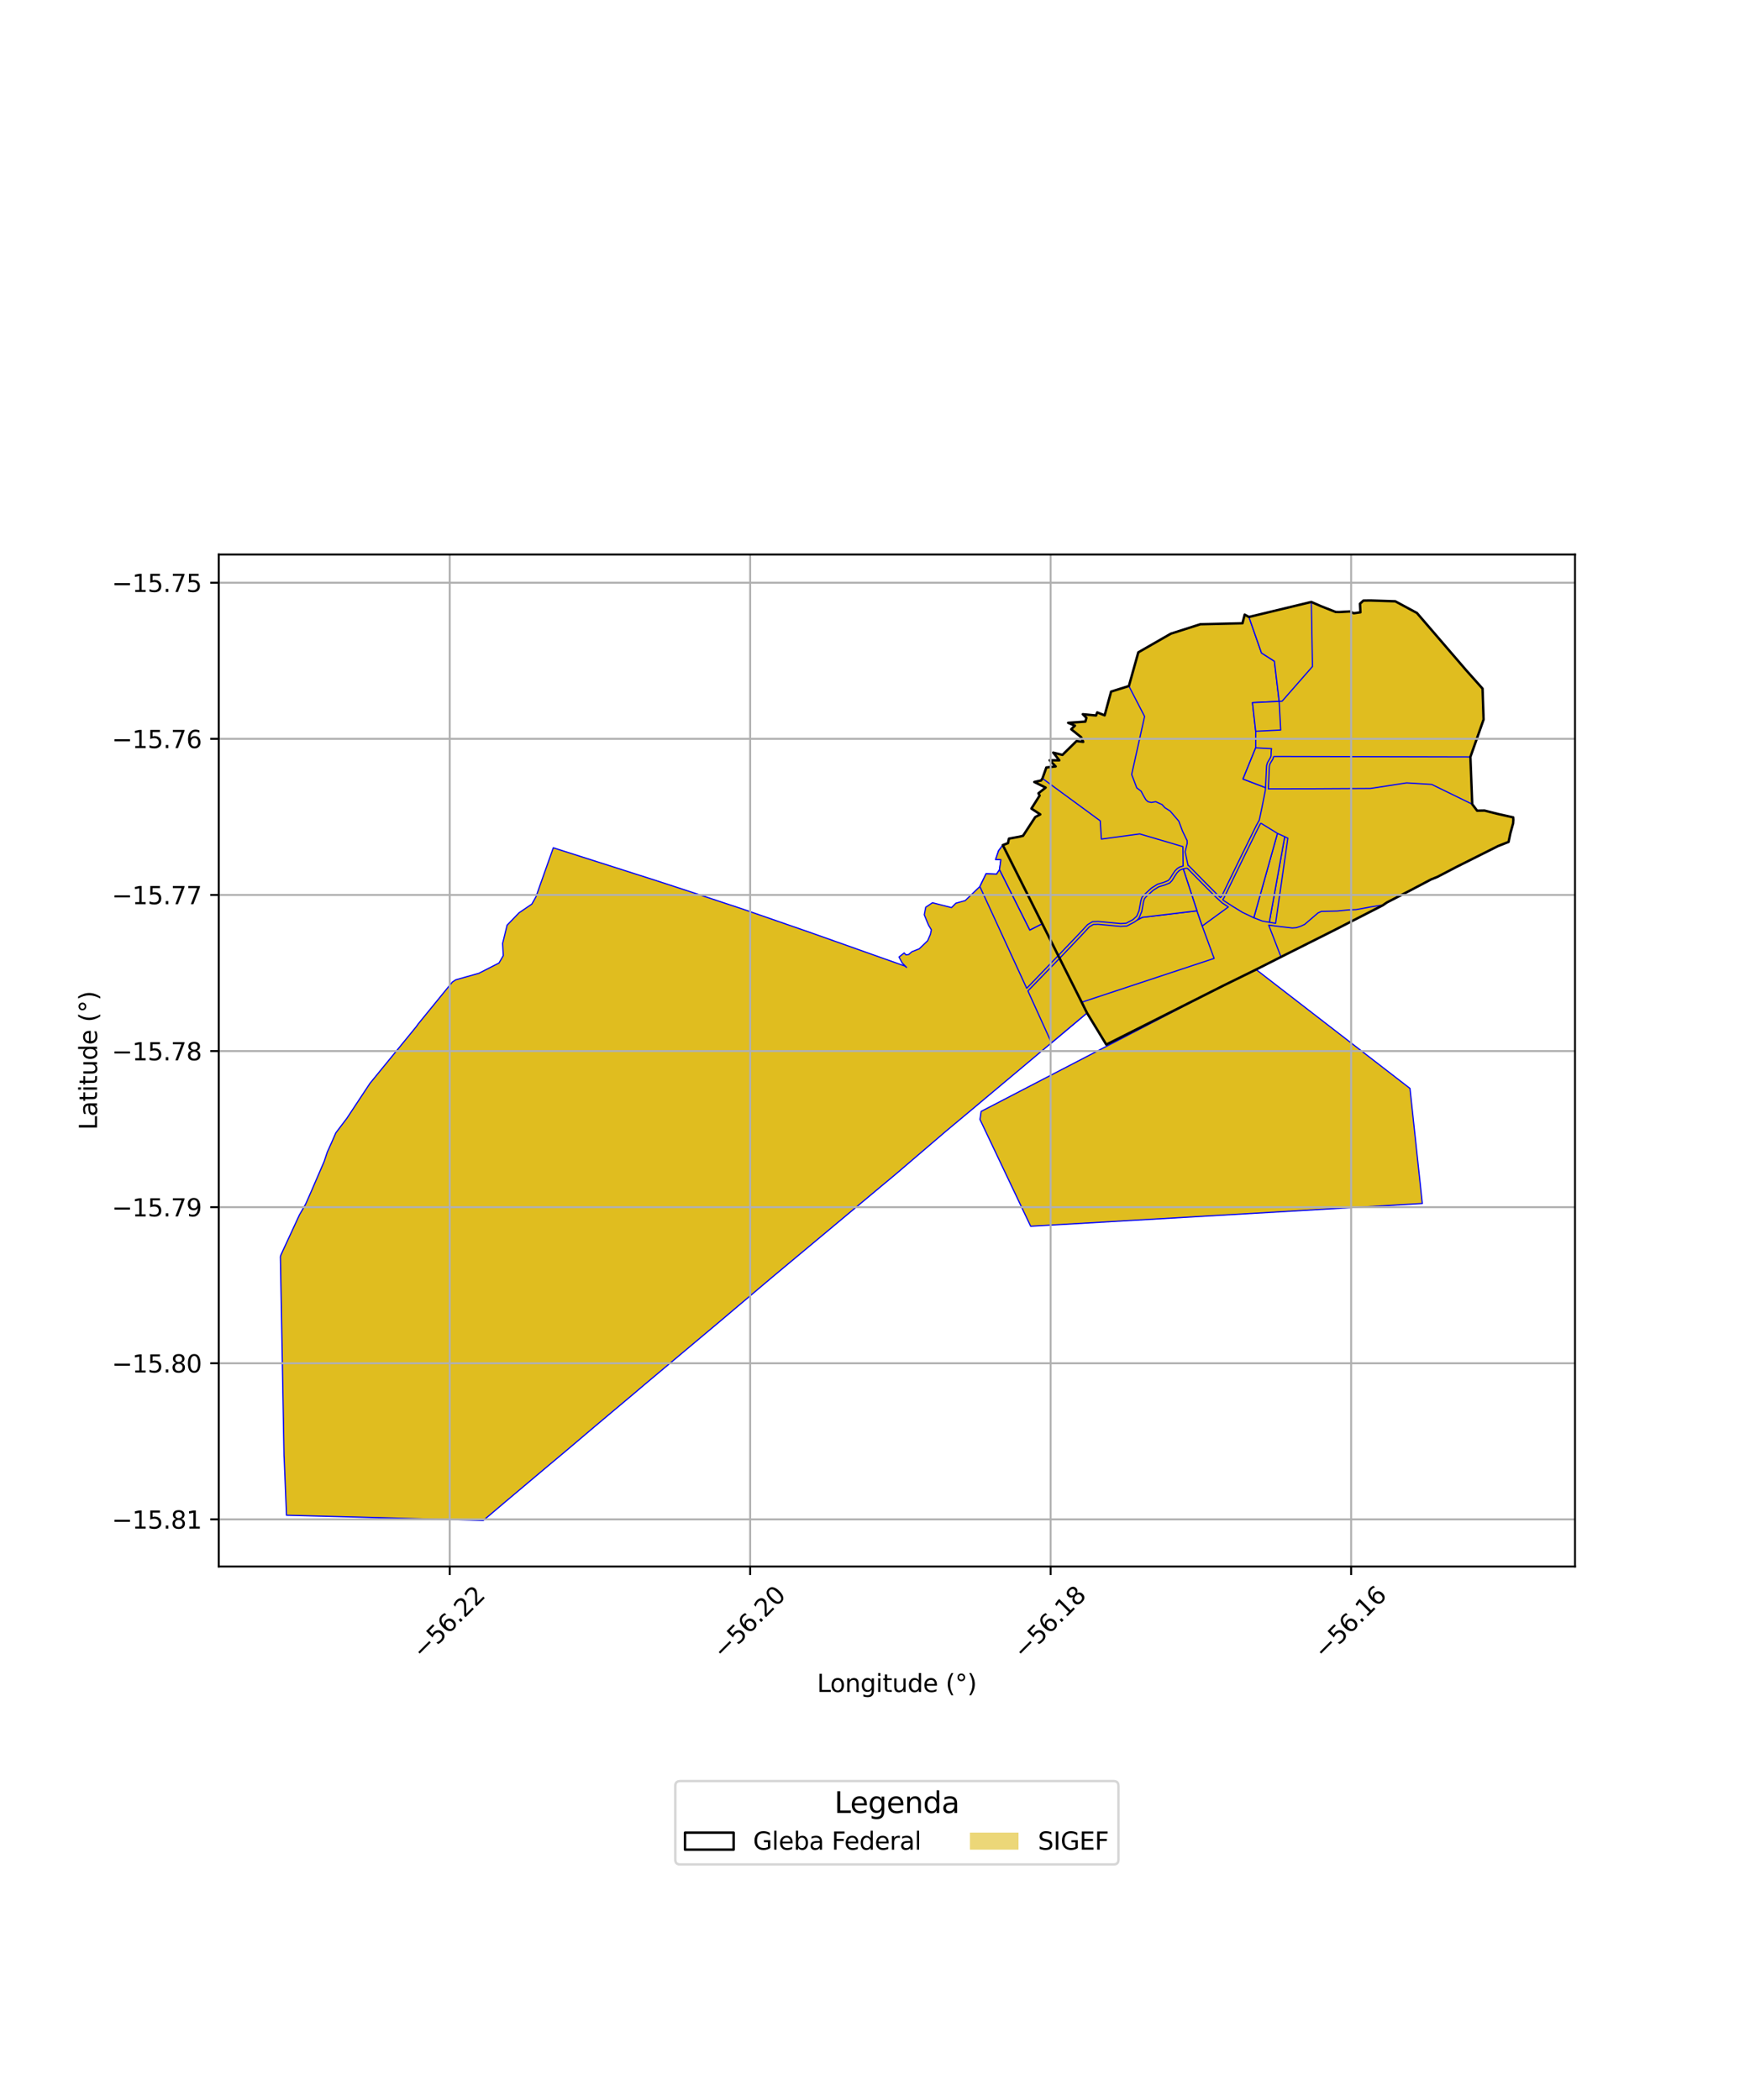 <?xml version="1.0" encoding="utf-8" standalone="no"?>
<!DOCTYPE svg PUBLIC "-//W3C//DTD SVG 1.1//EN"
  "http://www.w3.org/Graphics/SVG/1.1/DTD/svg11.dtd">
<svg xmlns:xlink="http://www.w3.org/1999/xlink" width="720pt" height="864pt" viewBox="0 0 720 864" xmlns="http://www.w3.org/2000/svg" version="1.1">
 <defs>
  <style type="text/css">*{stroke-linejoin: round; stroke-linecap: butt}</style>
 </defs>
 <g id="figure_1">
  <g id="patch_1">
   <path d="M 0 864 
L 720 864 
L 720 0 
L 0 0 
z
" style="fill: #ffffff"/>
  </g>
  <g id="axes_1">
   <g id="patch_2">
    <path d="M 90 644.513 
L 648 644.513 
L 648 228.127 
L 90 228.127 
z
" style="fill: #ffffff"/>
   </g>
   <g id="PatchCollection_1">
    <path d="M 412.58 347.706 
L 428.829 380.078 
L 435.39 393.151 
L 435.957 394.281 
L 445.034 412.351 
L 447.234 416.768 
L 432.611 429.04 
L 420.308 439.362 
L 404.313 452.768 
L 401.044 455.514 
L 388.84 465.705 
L 369.017 482.677 
L 368.432 483.165 
L 367.534 483.918 
L 363.159 487.551 
L 352.424 496.514 
L 342.967 504.414 
L 317.459 525.686 
L 295.362 544.358 
L 280.307 556.984 
L 264.982 569.83 
L 260.579 573.566 
L 252.786 580.104 
L 244.522 587.057 
L 233.693 596.233 
L 225.872 602.787 
L 219.906 607.797 
L 217.352 609.945 
L 207.207 618.487 
L 198.828 625.586 
L 193.404 625.417 
L 171.806 624.86 
L 148.146 624.209 
L 117.867 623.417 
L 116.928 600.068 
L 116.854 598.88 
L 115.364 517.019 
L 115.606 516.248 
L 123.195 499.841 
L 125.734 495.438 
L 128.085 490.113 
L 133.37 477.856 
L 134.685 473.922 
L 136.354 470.234 
L 138.182 466.074 
L 142.681 460.136 
L 152.22 445.701 
L 171.219 422.451 
L 172.015 421.327 
L 186.129 404.019 
L 187.537 403.106 
L 196.994 400.446 
L 205.292 396.216 
L 207.056 393.188 
L 206.807 388.107 
L 208.634 380.641 
L 213.549 375.547 
L 218.819 371.963 
L 220.5 368.978 
L 227.647 348.802 
L 245.619 354.527 
L 269.046 362.002 
L 281.08 365.92 
L 305.42 373.968 
L 333.954 383.863 
L 372.255 397.445 
L 372.988 398.012 
L 371.189 396.184 
L 369.875 393.75 
L 372.001 392.059 
L 372.75 392.851 
L 373.854 392.701 
L 375.174 391.57 
L 378.196 390.375 
L 381.647 387.058 
L 382.798 384.396 
L 383.184 382.546 
L 382.064 380.714 
L 381.302 378.924 
L 380.263 376.344 
L 380.869 373.256 
L 383.649 371.411 
L 391.482 373.415 
L 393.271 371.604 
L 397.107 370.528 
L 403.145 364.739 
L 405.7 359.494 
L 410.022 359.635 
L 411.208 357.829 
L 411.79 353.681 
L 409.617 353.626 
L 410.856 349.997 
L 412.58 347.706 
" clip-path="url(#p8111c4335c)" style="fill: #e0bd1f; stroke: #0000ff; stroke-width: 0.5"/>
    <path d="M 529.858 344.856 
L 531.186 345.438 
L 527.379 380.094 
L 524.812 379.882 
L 529.858 344.856 
" clip-path="url(#p8111c4335c)" style="fill: #e0bd1f; stroke: #0000ff; stroke-width: 0.5"/>
    <path d="M 531.186 345.438 
L 533.283 346.384 
L 541.14 345.46 
L 542.501 374.029 
L 541.653 374.611 
L 536.146 379.33 
L 534.74 379.997 
L 533.119 380.528 
L 531.711 380.641 
L 527.379 380.094 
L 531.186 345.438 
" clip-path="url(#p8111c4335c)" style="fill: #e0bd1f; stroke: #0000ff; stroke-width: 0.5"/>
    <path d="M 578.708 322.106 
L 577.742 339.544 
L 599.307 356.643 
L 591.31 360.815 
L 588.806 361.811 
L 580.14 366.384 
L 570.603 371.302 
L 563.685 354.55 
L 563.817 324.4 
L 578.708 322.106 
" clip-path="url(#p8111c4335c)" style="fill: #e0bd1f; stroke: #0000ff; stroke-width: 0.5"/>
    <path d="M 563.817 324.4 
L 563.685 354.55 
L 570.603 371.302 
L 567.545 371.385 
L 563.524 372.023 
L 557.785 373.093 
L 554.637 373.205 
L 550.157 373.668 
L 543.408 373.812 
L 542.501 374.029 
L 541.14 345.46 
L 540.165 324.534 
L 563.817 324.4 
" clip-path="url(#p8111c4335c)" style="fill: #e0bd1f; stroke: #0000ff; stroke-width: 0.5"/>
    <path d="M 563.779 247.054 
L 574.059 247.391 
L 582.967 252.196 
L 603.08 275.589 
L 609.968 283.319 
L 610.39 296.04 
L 604.965 311.418 
L 605.713 330.872 
L 607.738 333.542 
L 610.74 333.485 
L 616.33 334.897 
L 622.576 336.292 
L 622.636 337.292 
L 622.538 338.765 
L 621.434 342.745 
L 620.668 346.394 
L 616.392 348.073 
L 599.307 356.643 
L 591.31 360.815 
L 588.806 361.811 
L 580.14 366.384 
L 570.603 371.302 
L 568.882 372.488 
L 548.438 382.964 
L 527.037 393.71 
L 516.791 398.892 
L 503.493 405.423 
L 455.157 429.776 
L 447.234 416.768 
L 445.034 412.351 
L 435.957 394.281 
L 435.39 393.151 
L 428.829 380.078 
L 412.58 347.706 
L 414.71 346.893 
L 415.103 345.039 
L 419.471 344.231 
L 420.903 343.871 
L 425.926 336.176 
L 427.997 335.063 
L 424.349 332.681 
L 427.736 327.311 
L 427.245 326.393 
L 430.202 324.039 
L 425.532 321.739 
L 428.327 321.106 
L 428.892 320.274 
L 430.5 315.761 
L 434.335 315.33 
L 431.864 312.805 
L 435.827 312.812 
L 433.329 309.651 
L 437.12 310.59 
L 442.913 304.895 
L 445.659 305.237 
L 444.82 303.324 
L 440.732 300.034 
L 442.253 298.547 
L 439.469 297.393 
L 446.56 296.887 
L 446.974 295.346 
L 445.499 293.856 
L 450.93 294.373 
L 451.427 293.102 
L 454.478 294.312 
L 457.143 284.539 
L 464.449 282.258 
L 468.335 268.393 
L 481.705 260.718 
L 493.85 256.835 
L 511.186 256.429 
L 512.096 252.875 
L 513.844 253.84 
L 539.516 247.664 
L 543.702 249.487 
L 549.56 251.787 
L 551.142 251.812 
L 555.414 251.565 
L 556.942 252.309 
L 559.722 251.919 
L 559.54 248.385 
L 560.924 247.103 
L 563.779 247.054 
" clip-path="url(#p8111c4335c)" style="fill: #e0bd1f; stroke: #0000ff; stroke-width: 0.5"/>
    <path d="M 492.464 374.729 
L 494.629 380.988 
L 499.524 394.309 
L 445.034 412.351 
L 435.957 394.281 
L 445.042 384.733 
L 448.199 381.334 
L 449.852 380.344 
L 451.836 380.287 
L 461.062 381.154 
L 463.624 381.003 
L 466.734 379.352 
L 467.994 378.469 
L 469.974 377.42 
L 492.464 374.729 
" clip-path="url(#p8111c4335c)" style="fill: #e0bd1f; stroke: #0000ff; stroke-width: 0.5"/>
    <path d="M 568.882 372.488 
L 548.438 382.964 
L 527.037 393.71 
L 521.982 380.614 
L 526.71 381.239 
L 531.691 381.808 
L 533.347 381.675 
L 535.166 381.078 
L 536.777 380.315 
L 542.277 375.601 
L 543.668 374.968 
L 550.229 374.828 
L 554.717 374.364 
L 557.911 374.25 
L 563.719 373.168 
L 567.65 372.544 
L 568.882 372.488 
" clip-path="url(#p8111c4335c)" style="fill: #e0bd1f; stroke: #0000ff; stroke-width: 0.5"/>
    <path d="M 428.892 320.274 
L 452.661 337.71 
L 453.14 345.235 
L 468.935 343.098 
L 486.676 348.325 
L 486.771 356.293 
L 485.416 356.703 
L 484.356 357.348 
L 483.398 358.322 
L 482.6 359.481 
L 481.292 361.582 
L 480.6 362.297 
L 478.802 363.022 
L 476.242 363.799 
L 473.776 365.337 
L 470.575 368.283 
L 469.847 369.174 
L 469.404 370.491 
L 468.637 374.685 
L 467.703 376.939 
L 466.073 378.391 
L 463.307 379.858 
L 461.082 379.989 
L 451.873 379.124 
L 449.519 379.192 
L 447.468 380.421 
L 444.204 383.934 
L 435.39 393.151 
L 428.829 380.078 
L 412.58 347.706 
L 414.71 346.893 
L 415.103 345.039 
L 419.471 344.231 
L 420.903 343.871 
L 425.926 336.176 
L 427.997 335.063 
L 424.349 332.681 
L 427.736 327.311 
L 427.245 326.393 
L 430.202 324.039 
L 425.532 321.739 
L 428.327 321.106 
L 428.892 320.274 
" clip-path="url(#p8111c4335c)" style="fill: #e0bd1f; stroke: #0000ff; stroke-width: 0.5"/>
    <path d="M 412.58 347.706 
L 428.829 380.078 
L 423.674 382.696 
L 411.208 357.829 
L 411.79 353.681 
L 409.617 353.626 
L 410.856 349.997 
L 412.58 347.706 
" clip-path="url(#p8111c4335c)" style="fill: #e0bd1f; stroke: #0000ff; stroke-width: 0.5"/>
    <path d="M 487.867 357.244 
L 488.534 357.269 
L 494.746 363.592 
L 499.735 368.612 
L 502.886 371.532 
L 505.382 373.154 
L 494.629 380.988 
L 492.464 374.729 
L 486.822 357.485 
L 487.867 357.244 
" clip-path="url(#p8111c4335c)" style="fill: #e0bd1f; stroke: #0000ff; stroke-width: 0.5"/>
    <path d="M 528.57 344.244 
L 529.858 344.856 
L 524.812 379.882 
L 522.224 379.455 
L 528.57 344.244 
" clip-path="url(#p8111c4335c)" style="fill: #e0bd1f; stroke: #0000ff; stroke-width: 0.5"/>
    <path d="M 525.581 342.879 
L 528.57 344.244 
L 522.224 379.455 
L 519.38 378.951 
L 515.848 377.598 
L 525.581 342.879 
" clip-path="url(#p8111c4335c)" style="fill: #e0bd1f; stroke: #0000ff; stroke-width: 0.5"/>
    <path d="M 486.822 357.485 
L 492.464 374.729 
L 469.974 377.42 
L 467.994 378.469 
L 468.666 377.632 
L 469.75 375.017 
L 470.524 370.784 
L 470.873 369.748 
L 471.414 369.085 
L 474.475 366.268 
L 476.721 364.867 
L 479.183 364.119 
L 481.257 363.284 
L 482.205 362.303 
L 483.563 360.12 
L 484.289 359.067 
L 485.076 358.267 
L 485.873 357.782 
L 486.822 357.485 
" clip-path="url(#p8111c4335c)" style="fill: #e0bd1f; stroke: #0000ff; stroke-width: 0.5"/>
    <path d="M 518.718 338.647 
L 525.581 342.879 
L 515.848 377.598 
L 515.393 377.382 
L 511.19 375.377 
L 507.329 373.012 
L 503.593 370.609 
L 503.074 370.172 
L 503.705 369.147 
L 506.93 362.512 
L 511.827 352.486 
L 517.909 340.162 
L 518.718 338.647 
" clip-path="url(#p8111c4335c)" style="fill: #e0bd1f; stroke: #0000ff; stroke-width: 0.5"/>
    <path d="M 512.096 252.875 
L 513.844 253.84 
L 519.013 268.658 
L 524.323 272.043 
L 526.284 288.559 
L 515.301 289.09 
L 516.631 300.857 
L 516.627 307.667 
L 511.399 320.525 
L 520.667 324.051 
L 520.553 325.375 
L 519.141 332.532 
L 518.101 337.414 
L 516.887 339.622 
L 510.792 351.972 
L 505.894 362.001 
L 502.668 368.638 
L 502.137 369.303 
L 500.534 367.775 
L 495.565 362.774 
L 489.034 356.126 
L 488.809 356.085 
L 487.602 350.478 
L 488.463 346.962 
L 488.411 345.806 
L 487.988 344.982 
L 486.519 341.941 
L 484.996 337.851 
L 481.428 333.686 
L 479.251 332.301 
L 478.084 331.017 
L 475.499 329.838 
L 473.684 330.158 
L 472.313 329.845 
L 471.435 329.026 
L 470.412 327.28 
L 469.477 325.506 
L 467.697 324.156 
L 465.601 318.63 
L 470.918 294.769 
L 464.449 282.258 
L 468.335 268.393 
L 481.705 260.718 
L 493.85 256.835 
L 511.186 256.429 
L 512.096 252.875 
" clip-path="url(#p8111c4335c)" style="fill: #e0bd1f; stroke: #0000ff; stroke-width: 0.5"/>
    <path d="M 524.03 311.225 
L 604.965 311.418 
L 605.713 330.872 
L 589.07 322.742 
L 578.708 322.106 
L 563.817 324.4 
L 540.165 324.534 
L 521.829 324.561 
L 522.252 315.2 
L 522.536 314.222 
L 523.716 312.246 
L 524.03 311.225 
" clip-path="url(#p8111c4335c)" style="fill: #e0bd1f; stroke: #0000ff; stroke-width: 0.5"/>
    <path d="M 516.627 307.667 
L 523.155 308.014 
L 523.02 308.943 
L 522.938 310.986 
L 522.668 311.746 
L 521.47 313.752 
L 521.107 315.004 
L 520.667 324.051 
L 511.399 320.525 
L 516.627 307.667 
" clip-path="url(#p8111c4335c)" style="fill: #e0bd1f; stroke: #0000ff; stroke-width: 0.5"/>
    <path d="M 526.284 288.559 
L 526.911 300.364 
L 516.631 300.857 
L 515.301 289.09 
L 526.284 288.559 
" clip-path="url(#p8111c4335c)" style="fill: #e0bd1f; stroke: #0000ff; stroke-width: 0.5"/>
    <path d="M 411.208 357.829 
L 423.674 382.696 
L 428.829 380.078 
L 435.39 393.151 
L 422.413 406.615 
L 403.145 364.739 
L 405.7 359.494 
L 410.022 359.635 
L 411.208 357.829 
" clip-path="url(#p8111c4335c)" style="fill: #e0bd1f; stroke: #0000ff; stroke-width: 0.5"/>
    <path d="M 435.957 394.281 
L 445.034 412.351 
L 447.234 416.768 
L 432.611 429.04 
L 422.917 407.7 
L 435.957 394.281 
" clip-path="url(#p8111c4335c)" style="fill: #e0bd1f; stroke: #0000ff; stroke-width: 0.5"/>
    <path d="M 539.516 247.664 
L 539.997 274.215 
L 527.494 288.491 
L 526.284 288.559 
L 524.323 272.043 
L 519.013 268.658 
L 513.844 253.84 
L 539.516 247.664 
" clip-path="url(#p8111c4335c)" style="fill: #e0bd1f; stroke: #0000ff; stroke-width: 0.5"/>
    <path d="M 516.791 398.892 
L 580.101 447.805 
L 585.185 495.158 
L 424.05 504.526 
L 403.19 460.581 
L 403.678 457.255 
L 503.493 405.423 
L 516.791 398.892 
" clip-path="url(#p8111c4335c)" style="fill: #e0bd1f; stroke: #0000ff; stroke-width: 0.5"/>
   </g>
   <g id="PatchCollection_2">
    <path d="M 563.779 247.054 
L 574.059 247.391 
L 582.967 252.196 
L 603.08 275.589 
L 609.968 283.319 
L 610.39 296.04 
L 604.965 311.418 
L 605.713 330.872 
L 607.738 333.542 
L 610.74 333.485 
L 616.33 334.897 
L 622.576 336.292 
L 622.636 337.292 
L 622.538 338.765 
L 621.434 342.745 
L 620.668 346.394 
L 616.392 348.073 
L 599.307 356.643 
L 591.31 360.815 
L 588.806 361.811 
L 580.14 366.384 
L 570.603 371.302 
L 568.882 372.488 
L 548.438 382.964 
L 527.037 393.71 
L 516.791 398.892 
L 503.493 405.423 
L 455.157 429.776 
L 447.234 416.768 
L 445.034 412.351 
L 435.957 394.281 
L 435.39 393.151 
L 428.829 380.078 
L 412.58 347.706 
L 414.71 346.893 
L 415.103 345.039 
L 419.471 344.231 
L 420.903 343.871 
L 425.926 336.176 
L 427.997 335.063 
L 424.349 332.681 
L 427.736 327.311 
L 427.245 326.393 
L 430.202 324.039 
L 425.532 321.739 
L 428.327 321.106 
L 428.892 320.274 
L 430.5 315.761 
L 434.335 315.33 
L 431.864 312.805 
L 435.827 312.812 
L 433.329 309.651 
L 437.12 310.59 
L 442.913 304.895 
L 445.659 305.237 
L 444.82 303.324 
L 440.732 300.034 
L 442.253 298.547 
L 439.469 297.393 
L 446.56 296.887 
L 446.974 295.346 
L 445.499 293.856 
L 450.93 294.373 
L 451.427 293.102 
L 454.478 294.312 
L 457.143 284.539 
L 464.449 282.258 
L 468.335 268.393 
L 481.705 260.718 
L 493.85 256.835 
L 511.186 256.429 
L 512.096 252.875 
L 513.844 253.84 
L 539.516 247.664 
L 543.702 249.487 
L 549.56 251.787 
L 551.142 251.812 
L 555.414 251.565 
L 556.942 252.309 
L 559.722 251.919 
L 559.54 248.385 
L 560.924 247.103 
L 563.779 247.054 
" clip-path="url(#p8111c4335c)" style="fill: none; stroke: #000000"/>
   </g>
   <g id="matplotlib.axis_1">
    <g id="xtick_1">
     <g id="line2d_1">
      <path d="M 185.022 644.513 
L 185.022 228.127 
" clip-path="url(#p8111c4335c)" style="fill: none; stroke: #b0b0b0; stroke-width: 0.8; stroke-linecap: square"/>
     </g>
     <g id="line2d_2">
      <defs>
       <path id="m30dd9f6bde" d="M 0 0 
L 0 3.5 
" style="stroke: #000000; stroke-width: 0.8"/>
      </defs>
      <g>
       <use xlink:href="#m30dd9f6bde" x="185.022" y="644.513" style="stroke: #000000; stroke-width: 0.8"/>
      </g>
     </g>
     <g id="text_1">
      <!-- −56.22 -->
      <g transform="translate(173.889 683.054) rotate(-45) scale(0.1 -0.1)">
       <defs>
        <path id="DejaVuSans-2212" d="M 678 2272 
L 4684 2272 
L 4684 1741 
L 678 1741 
L 678 2272 
z
" transform="scale(0.016)"/>
        <path id="DejaVuSans-35" d="M 691 4666 
L 3169 4666 
L 3169 4134 
L 1269 4134 
L 1269 2991 
Q 1406 3038 1543 3061 
Q 1681 3084 1819 3084 
Q 2600 3084 3056 2656 
Q 3513 2228 3513 1497 
Q 3513 744 3044 326 
Q 2575 -91 1722 -91 
Q 1428 -91 1123 -41 
Q 819 9 494 109 
L 494 744 
Q 775 591 1075 516 
Q 1375 441 1709 441 
Q 2250 441 2565 725 
Q 2881 1009 2881 1497 
Q 2881 1984 2565 2268 
Q 2250 2553 1709 2553 
Q 1456 2553 1204 2497 
Q 953 2441 691 2322 
L 691 4666 
z
" transform="scale(0.016)"/>
        <path id="DejaVuSans-36" d="M 2113 2584 
Q 1688 2584 1439 2293 
Q 1191 2003 1191 1497 
Q 1191 994 1439 701 
Q 1688 409 2113 409 
Q 2538 409 2786 701 
Q 3034 994 3034 1497 
Q 3034 2003 2786 2293 
Q 2538 2584 2113 2584 
z
M 3366 4563 
L 3366 3988 
Q 3128 4100 2886 4159 
Q 2644 4219 2406 4219 
Q 1781 4219 1451 3797 
Q 1122 3375 1075 2522 
Q 1259 2794 1537 2939 
Q 1816 3084 2150 3084 
Q 2853 3084 3261 2657 
Q 3669 2231 3669 1497 
Q 3669 778 3244 343 
Q 2819 -91 2113 -91 
Q 1303 -91 875 529 
Q 447 1150 447 2328 
Q 447 3434 972 4092 
Q 1497 4750 2381 4750 
Q 2619 4750 2861 4703 
Q 3103 4656 3366 4563 
z
" transform="scale(0.016)"/>
        <path id="DejaVuSans-2e" d="M 684 794 
L 1344 794 
L 1344 0 
L 684 0 
L 684 794 
z
" transform="scale(0.016)"/>
        <path id="DejaVuSans-32" d="M 1228 531 
L 3431 531 
L 3431 0 
L 469 0 
L 469 531 
Q 828 903 1448 1529 
Q 2069 2156 2228 2338 
Q 2531 2678 2651 2914 
Q 2772 3150 2772 3378 
Q 2772 3750 2511 3984 
Q 2250 4219 1831 4219 
Q 1534 4219 1204 4116 
Q 875 4013 500 3803 
L 500 4441 
Q 881 4594 1212 4672 
Q 1544 4750 1819 4750 
Q 2544 4750 2975 4387 
Q 3406 4025 3406 3419 
Q 3406 3131 3298 2873 
Q 3191 2616 2906 2266 
Q 2828 2175 2409 1742 
Q 1991 1309 1228 531 
z
" transform="scale(0.016)"/>
       </defs>
       <use xlink:href="#DejaVuSans-2212"/>
       <use xlink:href="#DejaVuSans-35" transform="translate(83.789 0)"/>
       <use xlink:href="#DejaVuSans-36" transform="translate(147.412 0)"/>
       <use xlink:href="#DejaVuSans-2e" transform="translate(211.035 0)"/>
       <use xlink:href="#DejaVuSans-32" transform="translate(242.822 0)"/>
       <use xlink:href="#DejaVuSans-32" transform="translate(306.445 0)"/>
      </g>
     </g>
    </g>
    <g id="xtick_2">
     <g id="line2d_3">
      <path d="M 308.644 644.513 
L 308.644 228.127 
" clip-path="url(#p8111c4335c)" style="fill: none; stroke: #b0b0b0; stroke-width: 0.8; stroke-linecap: square"/>
     </g>
     <g id="line2d_4">
      <g>
       <use xlink:href="#m30dd9f6bde" x="308.644" y="644.513" style="stroke: #000000; stroke-width: 0.8"/>
      </g>
     </g>
     <g id="text_2">
      <!-- −56.20 -->
      <g transform="translate(297.511 683.054) rotate(-45) scale(0.1 -0.1)">
       <defs>
        <path id="DejaVuSans-30" d="M 2034 4250 
Q 1547 4250 1301 3770 
Q 1056 3291 1056 2328 
Q 1056 1369 1301 889 
Q 1547 409 2034 409 
Q 2525 409 2770 889 
Q 3016 1369 3016 2328 
Q 3016 3291 2770 3770 
Q 2525 4250 2034 4250 
z
M 2034 4750 
Q 2819 4750 3233 4129 
Q 3647 3509 3647 2328 
Q 3647 1150 3233 529 
Q 2819 -91 2034 -91 
Q 1250 -91 836 529 
Q 422 1150 422 2328 
Q 422 3509 836 4129 
Q 1250 4750 2034 4750 
z
" transform="scale(0.016)"/>
       </defs>
       <use xlink:href="#DejaVuSans-2212"/>
       <use xlink:href="#DejaVuSans-35" transform="translate(83.789 0)"/>
       <use xlink:href="#DejaVuSans-36" transform="translate(147.412 0)"/>
       <use xlink:href="#DejaVuSans-2e" transform="translate(211.035 0)"/>
       <use xlink:href="#DejaVuSans-32" transform="translate(242.822 0)"/>
       <use xlink:href="#DejaVuSans-30" transform="translate(306.445 0)"/>
      </g>
     </g>
    </g>
    <g id="xtick_3">
     <g id="line2d_5">
      <path d="M 432.267 644.513 
L 432.267 228.127 
" clip-path="url(#p8111c4335c)" style="fill: none; stroke: #b0b0b0; stroke-width: 0.8; stroke-linecap: square"/>
     </g>
     <g id="line2d_6">
      <g>
       <use xlink:href="#m30dd9f6bde" x="432.267" y="644.513" style="stroke: #000000; stroke-width: 0.8"/>
      </g>
     </g>
     <g id="text_3">
      <!-- −56.18 -->
      <g transform="translate(421.134 683.054) rotate(-45) scale(0.1 -0.1)">
       <defs>
        <path id="DejaVuSans-31" d="M 794 531 
L 1825 531 
L 1825 4091 
L 703 3866 
L 703 4441 
L 1819 4666 
L 2450 4666 
L 2450 531 
L 3481 531 
L 3481 0 
L 794 0 
L 794 531 
z
" transform="scale(0.016)"/>
        <path id="DejaVuSans-38" d="M 2034 2216 
Q 1584 2216 1326 1975 
Q 1069 1734 1069 1313 
Q 1069 891 1326 650 
Q 1584 409 2034 409 
Q 2484 409 2743 651 
Q 3003 894 3003 1313 
Q 3003 1734 2745 1975 
Q 2488 2216 2034 2216 
z
M 1403 2484 
Q 997 2584 770 2862 
Q 544 3141 544 3541 
Q 544 4100 942 4425 
Q 1341 4750 2034 4750 
Q 2731 4750 3128 4425 
Q 3525 4100 3525 3541 
Q 3525 3141 3298 2862 
Q 3072 2584 2669 2484 
Q 3125 2378 3379 2068 
Q 3634 1759 3634 1313 
Q 3634 634 3220 271 
Q 2806 -91 2034 -91 
Q 1263 -91 848 271 
Q 434 634 434 1313 
Q 434 1759 690 2068 
Q 947 2378 1403 2484 
z
M 1172 3481 
Q 1172 3119 1398 2916 
Q 1625 2713 2034 2713 
Q 2441 2713 2670 2916 
Q 2900 3119 2900 3481 
Q 2900 3844 2670 4047 
Q 2441 4250 2034 4250 
Q 1625 4250 1398 4047 
Q 1172 3844 1172 3481 
z
" transform="scale(0.016)"/>
       </defs>
       <use xlink:href="#DejaVuSans-2212"/>
       <use xlink:href="#DejaVuSans-35" transform="translate(83.789 0)"/>
       <use xlink:href="#DejaVuSans-36" transform="translate(147.412 0)"/>
       <use xlink:href="#DejaVuSans-2e" transform="translate(211.035 0)"/>
       <use xlink:href="#DejaVuSans-31" transform="translate(242.822 0)"/>
       <use xlink:href="#DejaVuSans-38" transform="translate(306.445 0)"/>
      </g>
     </g>
    </g>
    <g id="xtick_4">
     <g id="line2d_7">
      <path d="M 555.89 644.513 
L 555.89 228.127 
" clip-path="url(#p8111c4335c)" style="fill: none; stroke: #b0b0b0; stroke-width: 0.8; stroke-linecap: square"/>
     </g>
     <g id="line2d_8">
      <g>
       <use xlink:href="#m30dd9f6bde" x="555.89" y="644.513" style="stroke: #000000; stroke-width: 0.8"/>
      </g>
     </g>
     <g id="text_4">
      <!-- −56.16 -->
      <g transform="translate(544.757 683.054) rotate(-45) scale(0.1 -0.1)">
       <use xlink:href="#DejaVuSans-2212"/>
       <use xlink:href="#DejaVuSans-35" transform="translate(83.789 0)"/>
       <use xlink:href="#DejaVuSans-36" transform="translate(147.412 0)"/>
       <use xlink:href="#DejaVuSans-2e" transform="translate(211.035 0)"/>
       <use xlink:href="#DejaVuSans-31" transform="translate(242.822 0)"/>
       <use xlink:href="#DejaVuSans-36" transform="translate(306.445 0)"/>
      </g>
     </g>
    </g>
    <g id="text_5">
     <!-- Longitude (°) -->
     <g transform="translate(336.14 696.123) scale(0.1 -0.1)">
      <defs>
       <path id="DejaVuSans-4c" d="M 628 4666 
L 1259 4666 
L 1259 531 
L 3531 531 
L 3531 0 
L 628 0 
L 628 4666 
z
" transform="scale(0.016)"/>
       <path id="DejaVuSans-6f" d="M 1959 3097 
Q 1497 3097 1228 2736 
Q 959 2375 959 1747 
Q 959 1119 1226 758 
Q 1494 397 1959 397 
Q 2419 397 2687 759 
Q 2956 1122 2956 1747 
Q 2956 2369 2687 2733 
Q 2419 3097 1959 3097 
z
M 1959 3584 
Q 2709 3584 3137 3096 
Q 3566 2609 3566 1747 
Q 3566 888 3137 398 
Q 2709 -91 1959 -91 
Q 1206 -91 779 398 
Q 353 888 353 1747 
Q 353 2609 779 3096 
Q 1206 3584 1959 3584 
z
" transform="scale(0.016)"/>
       <path id="DejaVuSans-6e" d="M 3513 2113 
L 3513 0 
L 2938 0 
L 2938 2094 
Q 2938 2591 2744 2837 
Q 2550 3084 2163 3084 
Q 1697 3084 1428 2787 
Q 1159 2491 1159 1978 
L 1159 0 
L 581 0 
L 581 3500 
L 1159 3500 
L 1159 2956 
Q 1366 3272 1645 3428 
Q 1925 3584 2291 3584 
Q 2894 3584 3203 3211 
Q 3513 2838 3513 2113 
z
" transform="scale(0.016)"/>
       <path id="DejaVuSans-67" d="M 2906 1791 
Q 2906 2416 2648 2759 
Q 2391 3103 1925 3103 
Q 1463 3103 1205 2759 
Q 947 2416 947 1791 
Q 947 1169 1205 825 
Q 1463 481 1925 481 
Q 2391 481 2648 825 
Q 2906 1169 2906 1791 
z
M 3481 434 
Q 3481 -459 3084 -895 
Q 2688 -1331 1869 -1331 
Q 1566 -1331 1297 -1286 
Q 1028 -1241 775 -1147 
L 775 -588 
Q 1028 -725 1275 -790 
Q 1522 -856 1778 -856 
Q 2344 -856 2625 -561 
Q 2906 -266 2906 331 
L 2906 616 
Q 2728 306 2450 153 
Q 2172 0 1784 0 
Q 1141 0 747 490 
Q 353 981 353 1791 
Q 353 2603 747 3093 
Q 1141 3584 1784 3584 
Q 2172 3584 2450 3431 
Q 2728 3278 2906 2969 
L 2906 3500 
L 3481 3500 
L 3481 434 
z
" transform="scale(0.016)"/>
       <path id="DejaVuSans-69" d="M 603 3500 
L 1178 3500 
L 1178 0 
L 603 0 
L 603 3500 
z
M 603 4863 
L 1178 4863 
L 1178 4134 
L 603 4134 
L 603 4863 
z
" transform="scale(0.016)"/>
       <path id="DejaVuSans-74" d="M 1172 4494 
L 1172 3500 
L 2356 3500 
L 2356 3053 
L 1172 3053 
L 1172 1153 
Q 1172 725 1289 603 
Q 1406 481 1766 481 
L 2356 481 
L 2356 0 
L 1766 0 
Q 1100 0 847 248 
Q 594 497 594 1153 
L 594 3053 
L 172 3053 
L 172 3500 
L 594 3500 
L 594 4494 
L 1172 4494 
z
" transform="scale(0.016)"/>
       <path id="DejaVuSans-75" d="M 544 1381 
L 544 3500 
L 1119 3500 
L 1119 1403 
Q 1119 906 1312 657 
Q 1506 409 1894 409 
Q 2359 409 2629 706 
Q 2900 1003 2900 1516 
L 2900 3500 
L 3475 3500 
L 3475 0 
L 2900 0 
L 2900 538 
Q 2691 219 2414 64 
Q 2138 -91 1772 -91 
Q 1169 -91 856 284 
Q 544 659 544 1381 
z
M 1991 3584 
L 1991 3584 
z
" transform="scale(0.016)"/>
       <path id="DejaVuSans-64" d="M 2906 2969 
L 2906 4863 
L 3481 4863 
L 3481 0 
L 2906 0 
L 2906 525 
Q 2725 213 2448 61 
Q 2172 -91 1784 -91 
Q 1150 -91 751 415 
Q 353 922 353 1747 
Q 353 2572 751 3078 
Q 1150 3584 1784 3584 
Q 2172 3584 2448 3432 
Q 2725 3281 2906 2969 
z
M 947 1747 
Q 947 1113 1208 752 
Q 1469 391 1925 391 
Q 2381 391 2643 752 
Q 2906 1113 2906 1747 
Q 2906 2381 2643 2742 
Q 2381 3103 1925 3103 
Q 1469 3103 1208 2742 
Q 947 2381 947 1747 
z
" transform="scale(0.016)"/>
       <path id="DejaVuSans-65" d="M 3597 1894 
L 3597 1613 
L 953 1613 
Q 991 1019 1311 708 
Q 1631 397 2203 397 
Q 2534 397 2845 478 
Q 3156 559 3463 722 
L 3463 178 
Q 3153 47 2828 -22 
Q 2503 -91 2169 -91 
Q 1331 -91 842 396 
Q 353 884 353 1716 
Q 353 2575 817 3079 
Q 1281 3584 2069 3584 
Q 2775 3584 3186 3129 
Q 3597 2675 3597 1894 
z
M 3022 2063 
Q 3016 2534 2758 2815 
Q 2500 3097 2075 3097 
Q 1594 3097 1305 2825 
Q 1016 2553 972 2059 
L 3022 2063 
z
" transform="scale(0.016)"/>
       <path id="DejaVuSans-20" transform="scale(0.016)"/>
       <path id="DejaVuSans-28" d="M 1984 4856 
Q 1566 4138 1362 3434 
Q 1159 2731 1159 2009 
Q 1159 1288 1364 580 
Q 1569 -128 1984 -844 
L 1484 -844 
Q 1016 -109 783 600 
Q 550 1309 550 2009 
Q 550 2706 781 3412 
Q 1013 4119 1484 4856 
L 1984 4856 
z
" transform="scale(0.016)"/>
       <path id="DejaVuSans-b0" d="M 1600 4347 
Q 1350 4347 1178 4173 
Q 1006 4000 1006 3750 
Q 1006 3503 1178 3333 
Q 1350 3163 1600 3163 
Q 1850 3163 2022 3333 
Q 2194 3503 2194 3750 
Q 2194 3997 2020 4172 
Q 1847 4347 1600 4347 
z
M 1600 4750 
Q 1800 4750 1984 4673 
Q 2169 4597 2303 4453 
Q 2447 4313 2519 4134 
Q 2591 3956 2591 3750 
Q 2591 3338 2302 3052 
Q 2013 2766 1594 2766 
Q 1172 2766 890 3047 
Q 609 3328 609 3750 
Q 609 4169 896 4459 
Q 1184 4750 1600 4750 
z
" transform="scale(0.016)"/>
       <path id="DejaVuSans-29" d="M 513 4856 
L 1013 4856 
Q 1481 4119 1714 3412 
Q 1947 2706 1947 2009 
Q 1947 1309 1714 600 
Q 1481 -109 1013 -844 
L 513 -844 
Q 928 -128 1133 580 
Q 1338 1288 1338 2009 
Q 1338 2731 1133 3434 
Q 928 4138 513 4856 
z
" transform="scale(0.016)"/>
      </defs>
      <use xlink:href="#DejaVuSans-4c"/>
      <use xlink:href="#DejaVuSans-6f" transform="translate(53.963 0)"/>
      <use xlink:href="#DejaVuSans-6e" transform="translate(115.145 0)"/>
      <use xlink:href="#DejaVuSans-67" transform="translate(178.523 0)"/>
      <use xlink:href="#DejaVuSans-69" transform="translate(242 0)"/>
      <use xlink:href="#DejaVuSans-74" transform="translate(269.783 0)"/>
      <use xlink:href="#DejaVuSans-75" transform="translate(308.992 0)"/>
      <use xlink:href="#DejaVuSans-64" transform="translate(372.371 0)"/>
      <use xlink:href="#DejaVuSans-65" transform="translate(435.848 0)"/>
      <use xlink:href="#DejaVuSans-20" transform="translate(497.371 0)"/>
      <use xlink:href="#DejaVuSans-28" transform="translate(529.158 0)"/>
      <use xlink:href="#DejaVuSans-b0" transform="translate(568.172 0)"/>
      <use xlink:href="#DejaVuSans-29" transform="translate(618.172 0)"/>
     </g>
    </g>
   </g>
   <g id="matplotlib.axis_2">
    <g id="ytick_1">
     <g id="line2d_9">
      <path d="M 90 625.117 
L 648 625.117 
" clip-path="url(#p8111c4335c)" style="fill: none; stroke: #b0b0b0; stroke-width: 0.8; stroke-linecap: square"/>
     </g>
     <g id="line2d_10">
      <defs>
       <path id="m8db30f848f" d="M 0 0 
L -3.5 0 
" style="stroke: #000000; stroke-width: 0.8"/>
      </defs>
      <g>
       <use xlink:href="#m8db30f848f" x="90" y="625.117" style="stroke: #000000; stroke-width: 0.8"/>
      </g>
     </g>
     <g id="text_6">
      <!-- −15.81 -->
      <g transform="translate(45.992 628.916) scale(0.1 -0.1)">
       <use xlink:href="#DejaVuSans-2212"/>
       <use xlink:href="#DejaVuSans-31" transform="translate(83.789 0)"/>
       <use xlink:href="#DejaVuSans-35" transform="translate(147.412 0)"/>
       <use xlink:href="#DejaVuSans-2e" transform="translate(211.035 0)"/>
       <use xlink:href="#DejaVuSans-38" transform="translate(242.822 0)"/>
       <use xlink:href="#DejaVuSans-31" transform="translate(306.445 0)"/>
      </g>
     </g>
    </g>
    <g id="ytick_2">
     <g id="line2d_11">
      <path d="M 90 560.89 
L 648 560.89 
" clip-path="url(#p8111c4335c)" style="fill: none; stroke: #b0b0b0; stroke-width: 0.8; stroke-linecap: square"/>
     </g>
     <g id="line2d_12">
      <g>
       <use xlink:href="#m8db30f848f" x="90" y="560.89" style="stroke: #000000; stroke-width: 0.8"/>
      </g>
     </g>
     <g id="text_7">
      <!-- −15.80 -->
      <g transform="translate(45.992 564.689) scale(0.1 -0.1)">
       <use xlink:href="#DejaVuSans-2212"/>
       <use xlink:href="#DejaVuSans-31" transform="translate(83.789 0)"/>
       <use xlink:href="#DejaVuSans-35" transform="translate(147.412 0)"/>
       <use xlink:href="#DejaVuSans-2e" transform="translate(211.035 0)"/>
       <use xlink:href="#DejaVuSans-38" transform="translate(242.822 0)"/>
       <use xlink:href="#DejaVuSans-30" transform="translate(306.445 0)"/>
      </g>
     </g>
    </g>
    <g id="ytick_3">
     <g id="line2d_13">
      <path d="M 90 496.662 
L 648 496.662 
" clip-path="url(#p8111c4335c)" style="fill: none; stroke: #b0b0b0; stroke-width: 0.8; stroke-linecap: square"/>
     </g>
     <g id="line2d_14">
      <g>
       <use xlink:href="#m8db30f848f" x="90" y="496.662" style="stroke: #000000; stroke-width: 0.8"/>
      </g>
     </g>
     <g id="text_8">
      <!-- −15.79 -->
      <g transform="translate(45.992 500.461) scale(0.1 -0.1)">
       <defs>
        <path id="DejaVuSans-37" d="M 525 4666 
L 3525 4666 
L 3525 4397 
L 1831 0 
L 1172 0 
L 2766 4134 
L 525 4134 
L 525 4666 
z
" transform="scale(0.016)"/>
        <path id="DejaVuSans-39" d="M 703 97 
L 703 672 
Q 941 559 1184 500 
Q 1428 441 1663 441 
Q 2288 441 2617 861 
Q 2947 1281 2994 2138 
Q 2813 1869 2534 1725 
Q 2256 1581 1919 1581 
Q 1219 1581 811 2004 
Q 403 2428 403 3163 
Q 403 3881 828 4315 
Q 1253 4750 1959 4750 
Q 2769 4750 3195 4129 
Q 3622 3509 3622 2328 
Q 3622 1225 3098 567 
Q 2575 -91 1691 -91 
Q 1453 -91 1209 -44 
Q 966 3 703 97 
z
M 1959 2075 
Q 2384 2075 2632 2365 
Q 2881 2656 2881 3163 
Q 2881 3666 2632 3958 
Q 2384 4250 1959 4250 
Q 1534 4250 1286 3958 
Q 1038 3666 1038 3163 
Q 1038 2656 1286 2365 
Q 1534 2075 1959 2075 
z
" transform="scale(0.016)"/>
       </defs>
       <use xlink:href="#DejaVuSans-2212"/>
       <use xlink:href="#DejaVuSans-31" transform="translate(83.789 0)"/>
       <use xlink:href="#DejaVuSans-35" transform="translate(147.412 0)"/>
       <use xlink:href="#DejaVuSans-2e" transform="translate(211.035 0)"/>
       <use xlink:href="#DejaVuSans-37" transform="translate(242.822 0)"/>
       <use xlink:href="#DejaVuSans-39" transform="translate(306.445 0)"/>
      </g>
     </g>
    </g>
    <g id="ytick_4">
     <g id="line2d_15">
      <path d="M 90 432.435 
L 648 432.435 
" clip-path="url(#p8111c4335c)" style="fill: none; stroke: #b0b0b0; stroke-width: 0.8; stroke-linecap: square"/>
     </g>
     <g id="line2d_16">
      <g>
       <use xlink:href="#m8db30f848f" x="90" y="432.435" style="stroke: #000000; stroke-width: 0.8"/>
      </g>
     </g>
     <g id="text_9">
      <!-- −15.78 -->
      <g transform="translate(45.992 436.234) scale(0.1 -0.1)">
       <use xlink:href="#DejaVuSans-2212"/>
       <use xlink:href="#DejaVuSans-31" transform="translate(83.789 0)"/>
       <use xlink:href="#DejaVuSans-35" transform="translate(147.412 0)"/>
       <use xlink:href="#DejaVuSans-2e" transform="translate(211.035 0)"/>
       <use xlink:href="#DejaVuSans-37" transform="translate(242.822 0)"/>
       <use xlink:href="#DejaVuSans-38" transform="translate(306.445 0)"/>
      </g>
     </g>
    </g>
    <g id="ytick_5">
     <g id="line2d_17">
      <path d="M 90 368.207 
L 648 368.207 
" clip-path="url(#p8111c4335c)" style="fill: none; stroke: #b0b0b0; stroke-width: 0.8; stroke-linecap: square"/>
     </g>
     <g id="line2d_18">
      <g>
       <use xlink:href="#m8db30f848f" x="90" y="368.207" style="stroke: #000000; stroke-width: 0.8"/>
      </g>
     </g>
     <g id="text_10">
      <!-- −15.77 -->
      <g transform="translate(45.992 372.006) scale(0.1 -0.1)">
       <use xlink:href="#DejaVuSans-2212"/>
       <use xlink:href="#DejaVuSans-31" transform="translate(83.789 0)"/>
       <use xlink:href="#DejaVuSans-35" transform="translate(147.412 0)"/>
       <use xlink:href="#DejaVuSans-2e" transform="translate(211.035 0)"/>
       <use xlink:href="#DejaVuSans-37" transform="translate(242.822 0)"/>
       <use xlink:href="#DejaVuSans-37" transform="translate(306.445 0)"/>
      </g>
     </g>
    </g>
    <g id="ytick_6">
     <g id="line2d_19">
      <path d="M 90 303.98 
L 648 303.98 
" clip-path="url(#p8111c4335c)" style="fill: none; stroke: #b0b0b0; stroke-width: 0.8; stroke-linecap: square"/>
     </g>
     <g id="line2d_20">
      <g>
       <use xlink:href="#m8db30f848f" x="90" y="303.98" style="stroke: #000000; stroke-width: 0.8"/>
      </g>
     </g>
     <g id="text_11">
      <!-- −15.76 -->
      <g transform="translate(45.992 307.779) scale(0.1 -0.1)">
       <use xlink:href="#DejaVuSans-2212"/>
       <use xlink:href="#DejaVuSans-31" transform="translate(83.789 0)"/>
       <use xlink:href="#DejaVuSans-35" transform="translate(147.412 0)"/>
       <use xlink:href="#DejaVuSans-2e" transform="translate(211.035 0)"/>
       <use xlink:href="#DejaVuSans-37" transform="translate(242.822 0)"/>
       <use xlink:href="#DejaVuSans-36" transform="translate(306.445 0)"/>
      </g>
     </g>
    </g>
    <g id="ytick_7">
     <g id="line2d_21">
      <path d="M 90 239.752 
L 648 239.752 
" clip-path="url(#p8111c4335c)" style="fill: none; stroke: #b0b0b0; stroke-width: 0.8; stroke-linecap: square"/>
     </g>
     <g id="line2d_22">
      <g>
       <use xlink:href="#m8db30f848f" x="90" y="239.752" style="stroke: #000000; stroke-width: 0.8"/>
      </g>
     </g>
     <g id="text_12">
      <!-- −15.75 -->
      <g transform="translate(45.992 243.551) scale(0.1 -0.1)">
       <use xlink:href="#DejaVuSans-2212"/>
       <use xlink:href="#DejaVuSans-31" transform="translate(83.789 0)"/>
       <use xlink:href="#DejaVuSans-35" transform="translate(147.412 0)"/>
       <use xlink:href="#DejaVuSans-2e" transform="translate(211.035 0)"/>
       <use xlink:href="#DejaVuSans-37" transform="translate(242.822 0)"/>
       <use xlink:href="#DejaVuSans-35" transform="translate(306.445 0)"/>
      </g>
     </g>
    </g>
    <g id="text_13">
     <!-- Latitude (°) -->
     <g transform="translate(39.913 464.89) rotate(-90) scale(0.1 -0.1)">
      <defs>
       <path id="DejaVuSans-61" d="M 2194 1759 
Q 1497 1759 1228 1600 
Q 959 1441 959 1056 
Q 959 750 1161 570 
Q 1363 391 1709 391 
Q 2188 391 2477 730 
Q 2766 1069 2766 1631 
L 2766 1759 
L 2194 1759 
z
M 3341 1997 
L 3341 0 
L 2766 0 
L 2766 531 
Q 2569 213 2275 61 
Q 1981 -91 1556 -91 
Q 1019 -91 701 211 
Q 384 513 384 1019 
Q 384 1609 779 1909 
Q 1175 2209 1959 2209 
L 2766 2209 
L 2766 2266 
Q 2766 2663 2505 2880 
Q 2244 3097 1772 3097 
Q 1472 3097 1187 3025 
Q 903 2953 641 2809 
L 641 3341 
Q 956 3463 1253 3523 
Q 1550 3584 1831 3584 
Q 2591 3584 2966 3190 
Q 3341 2797 3341 1997 
z
" transform="scale(0.016)"/>
      </defs>
      <use xlink:href="#DejaVuSans-4c"/>
      <use xlink:href="#DejaVuSans-61" transform="translate(55.713 0)"/>
      <use xlink:href="#DejaVuSans-74" transform="translate(116.992 0)"/>
      <use xlink:href="#DejaVuSans-69" transform="translate(156.201 0)"/>
      <use xlink:href="#DejaVuSans-74" transform="translate(183.984 0)"/>
      <use xlink:href="#DejaVuSans-75" transform="translate(223.193 0)"/>
      <use xlink:href="#DejaVuSans-64" transform="translate(286.572 0)"/>
      <use xlink:href="#DejaVuSans-65" transform="translate(350.049 0)"/>
      <use xlink:href="#DejaVuSans-20" transform="translate(411.572 0)"/>
      <use xlink:href="#DejaVuSans-28" transform="translate(443.359 0)"/>
      <use xlink:href="#DejaVuSans-b0" transform="translate(482.373 0)"/>
      <use xlink:href="#DejaVuSans-29" transform="translate(532.373 0)"/>
     </g>
    </g>
   </g>
   <g id="patch_3">
    <path d="M 90 644.513 
L 90 228.127 
" style="fill: none; stroke: #000000; stroke-width: 0.8; stroke-linejoin: miter; stroke-linecap: square"/>
   </g>
   <g id="patch_4">
    <path d="M 648 644.513 
L 648 228.127 
" style="fill: none; stroke: #000000; stroke-width: 0.8; stroke-linejoin: miter; stroke-linecap: square"/>
   </g>
   <g id="patch_5">
    <path d="M 90 644.513 
L 648 644.513 
" style="fill: none; stroke: #000000; stroke-width: 0.8; stroke-linejoin: miter; stroke-linecap: square"/>
   </g>
   <g id="patch_6">
    <path d="M 90 228.127 
L 648 228.127 
" style="fill: none; stroke: #000000; stroke-width: 0.8; stroke-linejoin: miter; stroke-linecap: square"/>
   </g>
   <g id="legend_1">
    <g id="patch_7">
     <path d="M 279.837 767.082 
L 458.163 767.082 
Q 460.163 767.082 460.163 765.082 
L 460.163 734.79 
Q 460.163 732.79 458.163 732.79 
L 279.837 732.79 
Q 277.837 732.79 277.837 734.79 
L 277.837 765.082 
Q 277.837 767.082 279.837 767.082 
z
" style="fill: #ffffff; opacity: 0.8; stroke: #cccccc; stroke-linejoin: miter"/>
    </g>
    <g id="text_14">
     <!-- Legenda -->
     <g transform="translate(343.281 745.908) scale(0.12 -0.12)">
      <use xlink:href="#DejaVuSans-4c"/>
      <use xlink:href="#DejaVuSans-65" transform="translate(53.963 0)"/>
      <use xlink:href="#DejaVuSans-67" transform="translate(115.486 0)"/>
      <use xlink:href="#DejaVuSans-65" transform="translate(178.963 0)"/>
      <use xlink:href="#DejaVuSans-6e" transform="translate(240.486 0)"/>
      <use xlink:href="#DejaVuSans-64" transform="translate(303.865 0)"/>
      <use xlink:href="#DejaVuSans-61" transform="translate(367.342 0)"/>
     </g>
    </g>
    <g id="patch_8">
     <path d="M 281.837 761.002 
L 301.837 761.002 
L 301.837 754.002 
L 281.837 754.002 
L 281.837 761.002 
z
" style="fill: none; stroke: #000000; stroke-linejoin: miter"/>
    </g>
    <g id="text_15">
     <!-- Gleba Federal -->
     <g transform="translate(309.837 761.002) scale(0.1 -0.1)">
      <defs>
       <path id="DejaVuSans-47" d="M 3809 666 
L 3809 1919 
L 2778 1919 
L 2778 2438 
L 4434 2438 
L 4434 434 
Q 4069 175 3628 42 
Q 3188 -91 2688 -91 
Q 1594 -91 976 548 
Q 359 1188 359 2328 
Q 359 3472 976 4111 
Q 1594 4750 2688 4750 
Q 3144 4750 3555 4637 
Q 3966 4525 4313 4306 
L 4313 3634 
Q 3963 3931 3569 4081 
Q 3175 4231 2741 4231 
Q 1884 4231 1454 3753 
Q 1025 3275 1025 2328 
Q 1025 1384 1454 906 
Q 1884 428 2741 428 
Q 3075 428 3337 486 
Q 3600 544 3809 666 
z
" transform="scale(0.016)"/>
       <path id="DejaVuSans-6c" d="M 603 4863 
L 1178 4863 
L 1178 0 
L 603 0 
L 603 4863 
z
" transform="scale(0.016)"/>
       <path id="DejaVuSans-62" d="M 3116 1747 
Q 3116 2381 2855 2742 
Q 2594 3103 2138 3103 
Q 1681 3103 1420 2742 
Q 1159 2381 1159 1747 
Q 1159 1113 1420 752 
Q 1681 391 2138 391 
Q 2594 391 2855 752 
Q 3116 1113 3116 1747 
z
M 1159 2969 
Q 1341 3281 1617 3432 
Q 1894 3584 2278 3584 
Q 2916 3584 3314 3078 
Q 3713 2572 3713 1747 
Q 3713 922 3314 415 
Q 2916 -91 2278 -91 
Q 1894 -91 1617 61 
Q 1341 213 1159 525 
L 1159 0 
L 581 0 
L 581 4863 
L 1159 4863 
L 1159 2969 
z
" transform="scale(0.016)"/>
       <path id="DejaVuSans-46" d="M 628 4666 
L 3309 4666 
L 3309 4134 
L 1259 4134 
L 1259 2759 
L 3109 2759 
L 3109 2228 
L 1259 2228 
L 1259 0 
L 628 0 
L 628 4666 
z
" transform="scale(0.016)"/>
       <path id="DejaVuSans-72" d="M 2631 2963 
Q 2534 3019 2420 3045 
Q 2306 3072 2169 3072 
Q 1681 3072 1420 2755 
Q 1159 2438 1159 1844 
L 1159 0 
L 581 0 
L 581 3500 
L 1159 3500 
L 1159 2956 
Q 1341 3275 1631 3429 
Q 1922 3584 2338 3584 
Q 2397 3584 2469 3576 
Q 2541 3569 2628 3553 
L 2631 2963 
z
" transform="scale(0.016)"/>
      </defs>
      <use xlink:href="#DejaVuSans-47"/>
      <use xlink:href="#DejaVuSans-6c" transform="translate(77.49 0)"/>
      <use xlink:href="#DejaVuSans-65" transform="translate(105.273 0)"/>
      <use xlink:href="#DejaVuSans-62" transform="translate(166.797 0)"/>
      <use xlink:href="#DejaVuSans-61" transform="translate(230.273 0)"/>
      <use xlink:href="#DejaVuSans-20" transform="translate(291.553 0)"/>
      <use xlink:href="#DejaVuSans-46" transform="translate(323.34 0)"/>
      <use xlink:href="#DejaVuSans-65" transform="translate(375.359 0)"/>
      <use xlink:href="#DejaVuSans-64" transform="translate(436.883 0)"/>
      <use xlink:href="#DejaVuSans-65" transform="translate(500.359 0)"/>
      <use xlink:href="#DejaVuSans-72" transform="translate(561.883 0)"/>
      <use xlink:href="#DejaVuSans-61" transform="translate(602.996 0)"/>
      <use xlink:href="#DejaVuSans-6c" transform="translate(664.275 0)"/>
     </g>
    </g>
    <g id="patch_9">
     <path d="M 399.045 761.002 
L 419.045 761.002 
L 419.045 754.002 
L 399.045 754.002 
z
" style="fill: #e0bd1f; opacity: 0.6"/>
    </g>
    <g id="text_16">
     <!-- SIGEF -->
     <g transform="translate(427.045 761.002) scale(0.1 -0.1)">
      <defs>
       <path id="DejaVuSans-53" d="M 3425 4513 
L 3425 3897 
Q 3066 4069 2747 4153 
Q 2428 4238 2131 4238 
Q 1616 4238 1336 4038 
Q 1056 3838 1056 3469 
Q 1056 3159 1242 3001 
Q 1428 2844 1947 2747 
L 2328 2669 
Q 3034 2534 3370 2195 
Q 3706 1856 3706 1288 
Q 3706 609 3251 259 
Q 2797 -91 1919 -91 
Q 1588 -91 1214 -16 
Q 841 59 441 206 
L 441 856 
Q 825 641 1194 531 
Q 1563 422 1919 422 
Q 2459 422 2753 634 
Q 3047 847 3047 1241 
Q 3047 1584 2836 1778 
Q 2625 1972 2144 2069 
L 1759 2144 
Q 1053 2284 737 2584 
Q 422 2884 422 3419 
Q 422 4038 858 4394 
Q 1294 4750 2059 4750 
Q 2388 4750 2728 4690 
Q 3069 4631 3425 4513 
z
" transform="scale(0.016)"/>
       <path id="DejaVuSans-49" d="M 628 4666 
L 1259 4666 
L 1259 0 
L 628 0 
L 628 4666 
z
" transform="scale(0.016)"/>
       <path id="DejaVuSans-45" d="M 628 4666 
L 3578 4666 
L 3578 4134 
L 1259 4134 
L 1259 2753 
L 3481 2753 
L 3481 2222 
L 1259 2222 
L 1259 531 
L 3634 531 
L 3634 0 
L 628 0 
L 628 4666 
z
" transform="scale(0.016)"/>
      </defs>
      <use xlink:href="#DejaVuSans-53"/>
      <use xlink:href="#DejaVuSans-49" transform="translate(63.477 0)"/>
      <use xlink:href="#DejaVuSans-47" transform="translate(92.969 0)"/>
      <use xlink:href="#DejaVuSans-45" transform="translate(170.459 0)"/>
      <use xlink:href="#DejaVuSans-46" transform="translate(233.643 0)"/>
     </g>
    </g>
   </g>
  </g>
 </g>
 <defs>
  <clipPath id="p8111c4335c">
   <rect x="90" y="228.127" width="558" height="416.386"/>
  </clipPath>
 </defs>
</svg>
